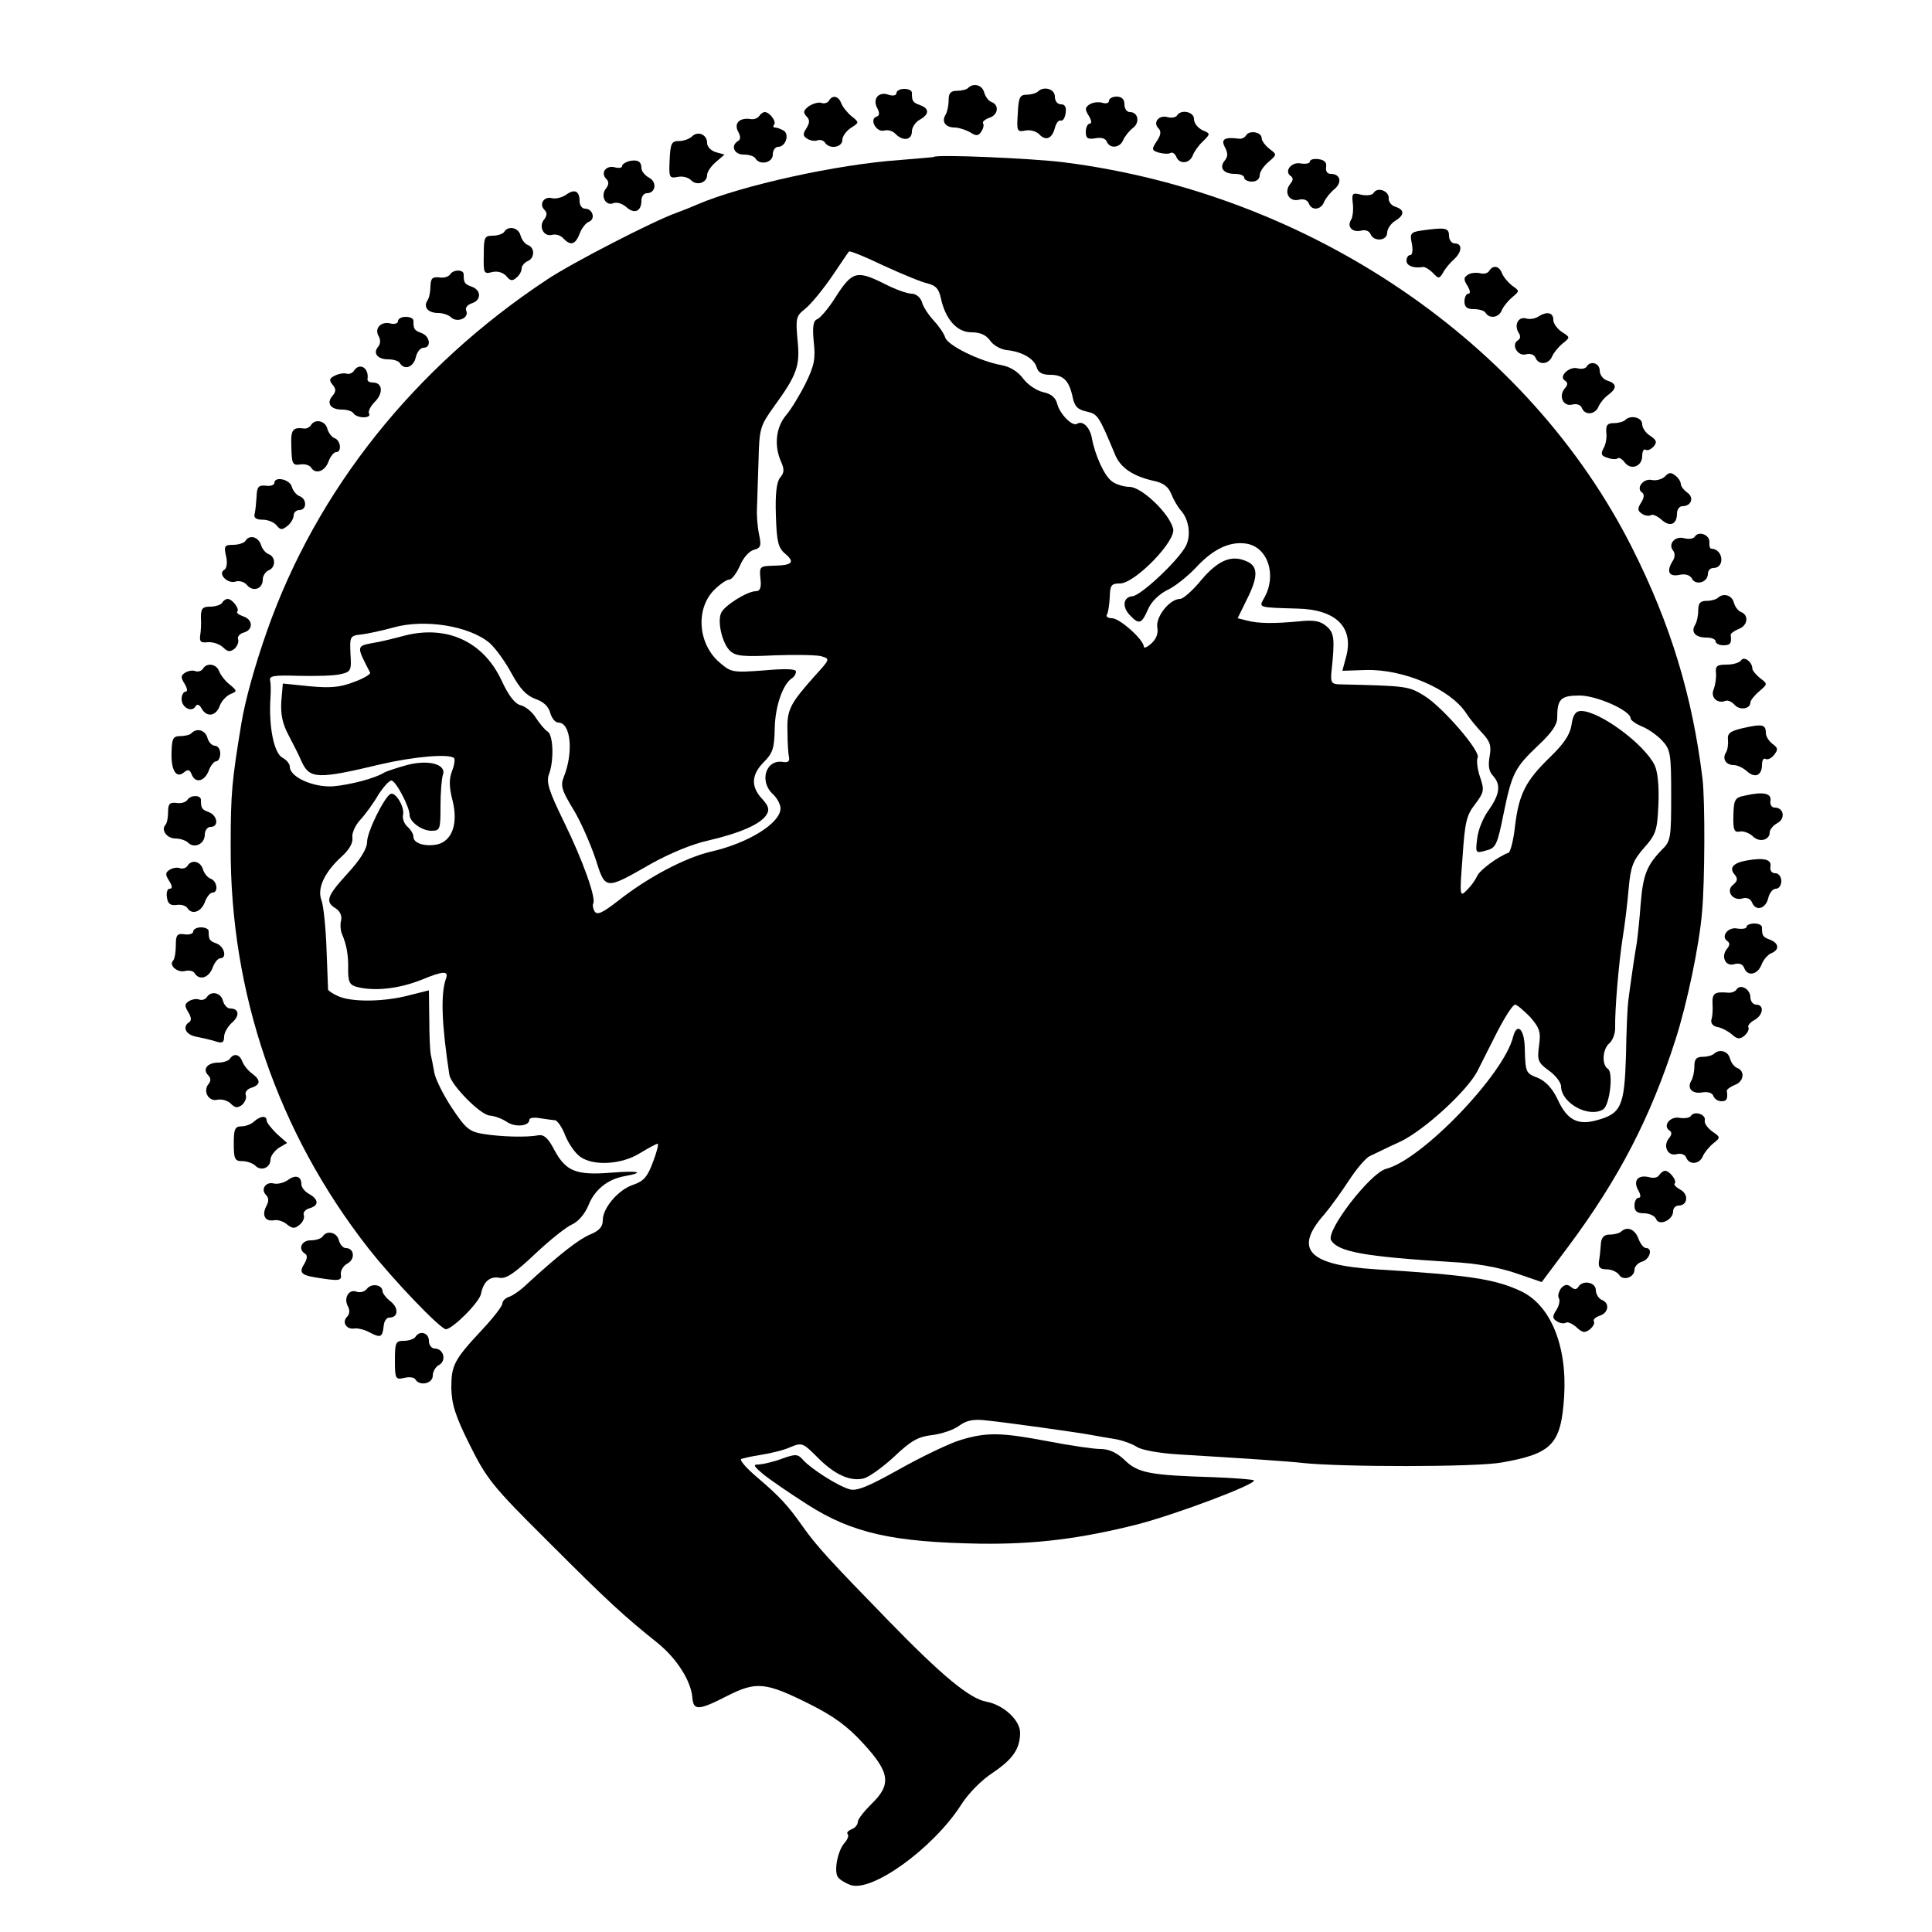 <?xml version="1.0" standalone="no"?>
<!DOCTYPE svg PUBLIC "-//W3C//DTD SVG 20010904//EN"
 "http://www.w3.org/TR/2001/REC-SVG-20010904/DTD/svg10.dtd">
<svg version="1.0" xmlns="http://www.w3.org/2000/svg"
 width="500pt" height="500pt" viewBox="0 0 500 500"
 preserveAspectRatio="xMidYMid meet">
<g transform="translate(0,500) scale(0.1,-0.1)"
fill="#000000" stroke="none">
<path d="M2506 4773 c-4 -5 -18 -8 -29 -8 -17 0 -22 -6 -22 -25 0 -14 -4 -31
-8 -37 -11 -18 0 -33 24 -33 10 0 28 -6 39 -12 17 -11 22 -10 30 2 5 8 7 17 4
21 -2 4 5 10 16 14 23 7 27 33 6 41 -8 3 -16 14 -19 25 -5 19 -27 25 -41 12z"/>
<path d="M2320 4759 c0 -6 -9 -8 -21 -4 -26 9 -42 -12 -28 -36 6 -12 5 -19 -3
-21 -19 -7 0 -41 20 -36 10 3 23 -1 30 -9 19 -19 42 -16 42 7 0 10 9 24 20 30
25 14 26 29 1 38 -19 7 -21 10 -21 32 0 6 -9 10 -20 10 -11 0 -20 -5 -20 -11z"/>
<path d="M2686 4763 c-4 -4 -17 -8 -28 -8 -19 0 -22 -7 -24 -49 -3 -45 -2 -48
19 -44 13 3 29 -2 36 -9 17 -19 34 -12 41 16 3 12 10 21 15 19 6 -2 11 7 13
20 2 15 -2 22 -12 22 -9 0 -16 8 -16 20 0 20 -29 28 -44 13z"/>
<path d="M2145 4739 c-4 -6 -13 -8 -20 -5 -7 2 -21 -2 -32 -9 -14 -11 -15 -16
-6 -26 9 -9 9 -16 0 -31 -10 -15 -9 -20 2 -27 8 -5 20 -7 27 -4 6 2 15 0 19
-6 11 -18 45 -13 45 7 0 9 10 23 22 31 22 14 22 14 2 30 -11 9 -23 24 -27 34
-7 19 -23 22 -32 6z"/>
<path d="M2870 4739 c0 -6 -8 -8 -17 -5 -10 3 -25 1 -33 -4 -12 -8 -13 -13 -2
-30 7 -12 8 -20 2 -20 -5 0 -10 -10 -10 -21 0 -17 5 -20 24 -17 15 3 27 0 30
-8 8 -20 35 -17 43 4 4 9 15 23 24 30 20 14 15 42 -7 42 -8 0 -14 9 -14 20 0
13 -7 20 -20 20 -11 0 -20 -5 -20 -11z"/>
<path d="M1965 4700 c-4 -6 -14 -10 -23 -8 -28 4 -43 -11 -32 -32 7 -13 7 -21
0 -25 -20 -12 -10 -35 14 -35 14 0 28 -4 31 -10 12 -19 45 -11 45 10 0 11 6
20 14 20 19 0 30 32 14 42 -7 4 -17 8 -22 8 -5 0 -6 3 -3 7 8 7 -11 33 -24 33
-4 0 -11 -5 -14 -10z"/>
<path d="M3046 4701 c-3 -5 -15 -7 -25 -4 -22 6 -38 -14 -23 -29 8 -8 6 -18
-4 -33 -14 -21 -14 -24 5 -30 12 -3 25 -4 30 -1 5 3 11 -1 15 -9 7 -21 35 -19
43 3 3 9 15 26 26 36 20 20 20 20 -1 29 -12 6 -22 18 -22 29 0 19 -34 26 -44
9z"/>
<path d="M1791 4647 c-6 -6 -21 -12 -34 -12 -19 0 -22 -6 -24 -49 -2 -45 -1
-48 20 -44 13 3 28 -1 35 -8 15 -16 42 -7 42 13 0 8 10 23 23 34 l22 19 -22 6
c-13 4 -23 14 -23 24 0 22 -24 32 -39 17z"/>
<path d="M3225 4650 c-3 -6 -12 -10 -18 -9 -38 5 -48 -1 -37 -22 8 -15 8 -24
0 -34 -16 -19 -4 -35 26 -35 13 0 24 -4 24 -10 0 -5 9 -10 20 -10 12 0 20 7
20 16 0 9 10 24 23 35 22 19 22 19 2 34 -11 9 -20 21 -20 28 0 15 -31 21 -40
7z"/>
<path d="M2417 4594 c-1 -1 -40 -4 -87 -8 -162 -11 -411 -66 -525 -115 -11 -5
-36 -15 -55 -22 -59 -21 -271 -130 -335 -173 -343 -227 -596 -545 -724 -909
-32 -91 -56 -178 -66 -237 -25 -152 -28 -182 -28 -320 -2 -379 122 -741 356
-1040 65 -83 187 -210 201 -210 18 1 87 70 91 92 6 31 23 46 48 41 17 -3 39
12 92 62 38 36 82 71 97 77 16 8 32 27 41 49 16 40 49 67 93 75 56 10 37 15
-36 9 -90 -7 -116 4 -146 60 -15 29 -26 39 -40 37 -31 -6 -96 -4 -141 3 -38 6
-47 13 -83 67 -22 33 -43 75 -46 92 -3 17 -7 38 -9 46 -2 8 -4 49 -4 91 l-1
76 -52 -13 c-64 -17 -148 -18 -183 -2 -14 6 -25 14 -26 17 0 3 -2 51 -4 106
-2 56 -8 112 -13 125 -12 31 8 73 52 113 20 18 30 36 28 49 -2 11 7 32 21 47
13 14 34 43 46 64 13 20 28 37 34 37 11 0 47 -68 47 -89 0 -18 32 -41 56 -41
23 0 24 3 24 64 0 35 3 71 6 80 11 28 -37 41 -93 26 -26 -7 -52 -16 -58 -19
-23 -15 -88 -32 -133 -36 -52 -3 -112 24 -112 51 0 7 -9 18 -19 23 -22 12 -36
80 -31 156 1 17 1 36 -1 44 -3 12 10 14 73 12 43 -1 91 0 108 4 28 6 30 9 27
53 -2 45 -1 47 28 50 17 2 54 10 83 18 81 23 197 4 249 -40 15 -13 41 -49 57
-79 22 -40 38 -57 62 -66 21 -7 34 -20 38 -36 4 -14 13 -25 21 -25 32 0 40
-76 14 -141 -9 -22 -5 -35 25 -84 19 -31 44 -89 57 -127 26 -82 24 -82 143
-14 48 27 108 52 150 61 81 19 135 42 150 67 8 13 5 22 -12 41 -29 31 -28 62
5 95 23 23 27 36 28 87 1 57 21 115 45 130 5 3 10 11 10 17 0 7 -27 8 -83 3
-80 -6 -85 -5 -113 19 -57 47 -65 138 -17 188 15 15 33 28 40 28 7 0 19 16 28
36 8 20 24 38 36 41 18 5 20 10 13 42 -4 20 -6 50 -5 66 1 17 2 71 4 120 2 86
4 92 38 140 62 85 70 108 63 175 -5 57 -4 62 20 81 15 12 45 49 68 82 23 34
43 64 45 66 2 3 43 -14 91 -37 48 -22 99 -43 114 -46 20 -5 28 -14 33 -38 12
-55 42 -88 79 -88 23 0 38 -7 48 -21 8 -12 27 -23 43 -25 41 -4 72 -23 78 -45
4 -13 14 -19 35 -19 34 0 49 -15 58 -58 5 -24 13 -32 36 -37 29 -7 31 -9 74
-112 14 -34 47 -56 102 -68 23 -5 36 -15 43 -33 6 -15 17 -34 25 -43 21 -23
27 -65 13 -92 -20 -38 -116 -128 -138 -130 -25 -2 -28 -29 -5 -51 22 -23 29
-20 45 17 8 19 28 39 50 50 20 9 53 36 74 58 44 48 88 69 131 62 55 -9 79 -81
46 -140 -15 -26 -17 -25 85 -28 100 -2 147 -48 127 -124 l-10 -37 60 2 c98 3
219 -49 260 -111 8 -13 27 -36 41 -51 22 -23 25 -35 20 -62 -4 -24 -2 -39 10
-51 20 -23 16 -48 -14 -90 -13 -18 -26 -50 -28 -71 -5 -38 -4 -39 23 -31 25 6
29 14 45 94 22 107 29 120 90 178 34 32 49 53 49 71 0 49 9 58 58 58 44 0 132
-39 132 -59 0 -5 13 -14 29 -21 16 -6 40 -23 53 -37 21 -23 23 -33 23 -141 0
-108 -1 -119 -23 -140 -40 -41 -50 -66 -56 -142 -3 -41 -8 -86 -10 -100 -5
-27 -17 -110 -22 -150 -2 -14 -5 -77 -6 -142 -4 -130 -12 -150 -75 -167 -49
-14 -77 0 -101 52 -14 30 -31 48 -51 57 -33 13 -33 13 -35 79 -1 48 -20 66
-30 28 -24 -98 -237 -319 -329 -342 -41 -11 -157 -161 -142 -185 19 -30 86
-42 310 -56 65 -3 124 -14 168 -29 l67 -23 68 91 c132 177 214 336 278 536 30
93 62 245 69 332 7 76 8 287 1 344 -26 213 -82 398 -181 595 -268 534 -835
919 -1472 1000 -79 10 -328 21 -336 14z"/>
<path d="M1628 4583 c-10 -3 -18 -8 -18 -13 0 -4 -8 -6 -19 -3 -22 6 -38 -14
-22 -30 7 -7 7 -14 0 -24 -16 -18 -3 -47 18 -39 9 4 24 -1 34 -10 21 -19 39
-11 39 17 0 10 6 19 14 19 23 0 27 29 6 40 -11 6 -20 17 -20 25 0 17 -10 23
-32 18z"/>
<path d="M3390 4582 c0 -5 -11 -7 -24 -5 -24 5 -44 -21 -25 -33 6 -4 6 -11 -2
-20 -17 -21 -3 -47 22 -41 12 3 22 0 26 -9 7 -20 32 -18 40 4 4 9 16 24 27 33
20 17 15 39 -10 39 -9 0 -14 7 -12 18 2 11 -4 18 -19 20 -13 2 -23 -1 -23 -6z"/>
<path d="M1465 4496 c-10 -7 -26 -11 -36 -9 -21 6 -35 -15 -20 -30 7 -7 7 -14
0 -24 -16 -18 -3 -46 19 -41 10 3 23 -1 30 -9 19 -20 31 -16 42 12 5 14 16 28
24 31 18 7 10 34 -10 34 -8 0 -14 9 -14 19 0 27 -13 33 -35 17z"/>
<path d="M3555 4501 c-3 -6 -17 -8 -32 -5 -23 6 -25 4 -22 -22 2 -16 0 -35 -4
-42 -12 -18 2 -34 25 -29 11 3 21 0 25 -9 8 -20 43 -18 43 4 0 9 9 23 20 30
25 15 26 29 1 37 -10 3 -18 13 -17 22 1 19 -29 30 -39 14z"/>
<path d="M1305 4400 c-3 -5 -17 -10 -30 -10 -21 0 -23 -4 -23 -50 -1 -47 0
-50 22 -44 14 3 27 -1 36 -10 10 -13 16 -14 26 -5 8 6 14 17 14 24 0 7 7 15
15 19 19 7 20 35 1 42 -8 3 -16 14 -19 25 -5 20 -32 26 -42 9z"/>
<path d="M3676 4403 c-25 -4 -28 -8 -22 -34 3 -16 1 -29 -4 -29 -6 0 -10 -7
-10 -15 0 -13 19 -20 43 -16 4 1 16 -6 25 -15 15 -16 17 -16 27 1 5 10 18 25
28 34 21 19 22 41 2 41 -8 0 -15 9 -15 20 0 21 -10 22 -74 13z"/>
<path d="M3854 4299 c-3 -6 -14 -9 -24 -6 -10 2 -24 1 -31 -4 -11 -7 -12 -12
-1 -29 7 -12 8 -20 2 -20 -5 0 -10 -9 -10 -20 0 -15 7 -20 24 -20 14 0 28 -4
31 -10 10 -16 35 -12 42 8 4 9 16 24 27 33 19 16 19 16 -1 30 -10 8 -22 22
-26 32 -7 19 -23 22 -33 6z"/>
<path d="M1165 4290 c-4 -6 -16 -10 -28 -8 -18 2 -22 -2 -23 -22 0 -14 -3 -31
-8 -38 -11 -17 2 -32 28 -32 12 0 27 -5 33 -11 15 -15 47 -3 40 16 -4 8 2 16
14 20 25 8 25 34 0 43 -19 7 -21 10 -21 32 0 13 -27 13 -35 0z"/>
<path d="M2165 4235 c-19 -31 -42 -58 -50 -61 -10 -4 -13 -18 -9 -59 5 -44 1
-62 -21 -107 -15 -30 -38 -68 -51 -83 -26 -31 -31 -78 -13 -119 9 -20 9 -29
-2 -42 -9 -11 -13 -41 -11 -98 2 -68 6 -84 24 -99 26 -22 19 -30 -29 -31 -37
-1 -38 -2 -35 -33 3 -24 -1 -33 -12 -33 -22 0 -83 -38 -90 -57 -10 -24 4 -80
24 -98 14 -13 35 -15 114 -11 53 2 107 1 120 -2 25 -7 25 -7 -16 -52 -64 -72
-72 -87 -70 -144 0 -28 2 -58 4 -66 2 -10 -3 -14 -15 -12 -45 8 -63 -50 -27
-83 11 -10 20 -27 20 -37 0 -38 -83 -90 -180 -112 -68 -16 -164 -67 -240 -127
-40 -31 -54 -38 -61 -28 -4 7 -6 16 -4 20 9 13 -27 113 -75 211 -40 82 -47
104 -39 125 13 35 11 101 -4 110 -7 4 -20 20 -30 35 -9 15 -27 30 -40 33 -15
4 -31 25 -50 66 -47 99 -141 142 -250 114 -30 -8 -67 -17 -82 -19 -43 -8 -43
-8 -7 -77 1 -4 -17 -15 -42 -24 -36 -14 -61 -16 -115 -11 l-69 7 -4 -46 c-2
-34 3 -58 19 -88 12 -23 28 -54 34 -69 21 -44 41 -45 204 -6 86 20 178 28 190
16 3 -3 1 -18 -5 -33 -8 -21 -8 -41 1 -76 15 -59 0 -104 -38 -114 -31 -7 -63
2 -63 19 0 8 -7 19 -16 27 -8 7 -13 21 -11 30 5 20 -20 62 -33 54 -17 -11 -60
-98 -60 -124 0 -17 -17 -45 -50 -81 -55 -60 -59 -74 -31 -91 11 -7 16 -19 14
-30 -3 -10 -2 -27 2 -36 12 -28 17 -55 16 -94 0 -30 4 -38 22 -43 46 -12 109
-5 167 18 58 24 72 24 64 3 -14 -40 -11 -118 9 -249 5 -27 80 -103 104 -105
13 -1 32 -8 44 -16 21 -15 59 -12 59 5 0 5 12 7 28 4 15 -2 32 -5 38 -5 7 -1
19 -19 27 -40 9 -22 26 -46 39 -55 34 -24 106 -20 153 9 22 13 43 25 47 25 3
0 -2 -21 -12 -47 -14 -38 -24 -50 -51 -59 -39 -13 -79 -60 -79 -92 0 -17 -9
-27 -33 -37 -29 -12 -79 -51 -162 -127 -16 -16 -38 -31 -47 -34 -10 -3 -18
-11 -18 -18 0 -6 -23 -36 -51 -66 -74 -79 -81 -93 -81 -152 1 -42 10 -72 48
-148 44 -88 58 -106 203 -250 155 -155 193 -190 284 -263 49 -40 86 -98 89
-142 3 -32 16 -32 90 6 75 38 99 36 213 -21 62 -31 98 -57 139 -102 69 -75 74
-106 21 -157 -19 -19 -35 -39 -35 -46 0 -7 -7 -16 -16 -19 -9 -4 -14 -9 -10
-13 3 -3 0 -13 -8 -22 -18 -20 -28 -72 -18 -88 4 -7 19 -16 32 -21 55 -21 213
93 286 205 19 31 54 66 83 85 52 35 71 62 71 104 0 32 -43 72 -87 80 -44 8
-116 68 -254 210 -151 155 -186 193 -222 244 -38 54 -58 76 -119 128 -27 23
-44 43 -40 46 4 2 27 7 52 11 25 4 59 12 76 20 29 12 32 11 68 -25 45 -46 86
-65 122 -56 14 4 50 30 79 57 43 41 62 51 97 55 24 3 55 13 70 24 19 14 37 18
70 14 51 -5 244 -32 274 -38 12 -2 38 -7 58 -10 20 -3 47 -13 59 -21 13 -8 58
-16 107 -19 182 -11 286 -18 320 -22 100 -11 451 -11 516 1 131 23 154 47 162
171 8 131 -35 237 -113 273 -67 31 -132 41 -374 56 -176 11 -214 52 -133 143
16 19 44 58 63 87 19 29 43 58 54 63 11 5 47 23 80 38 62 30 171 130 198 181
8 16 31 61 51 101 20 39 41 72 47 72 5 0 22 -15 39 -32 25 -29 28 -39 23 -74
-5 -38 -3 -44 26 -65 17 -12 31 -31 31 -40 0 -44 72 -83 109 -60 17 11 27 96
12 105 -16 10 -14 51 4 66 8 7 15 24 15 39 -1 48 9 165 19 231 6 36 13 95 16
131 5 56 11 72 40 105 31 35 34 45 37 113 2 47 -2 85 -10 101 -27 55 -143 140
-190 140 -14 0 -21 -9 -25 -36 -4 -26 -20 -49 -55 -83 -63 -61 -81 -95 -91
-178 -4 -37 -12 -68 -17 -70 -26 -9 -75 -45 -81 -60 -4 -9 -15 -25 -26 -36
-19 -19 -20 -19 -12 84 6 90 10 109 32 137 24 32 25 37 13 72 -7 21 -9 43 -6
49 10 15 -92 133 -139 161 -40 24 -42 25 -221 29 -18 1 -21 6 -18 34 9 85 7
100 -14 117 -15 13 -33 16 -69 12 -65 -6 -106 -6 -136 2 l-24 6 23 47 c30 59
31 87 1 100 -39 18 -74 4 -118 -48 -22 -27 -47 -49 -55 -49 -27 0 -63 -46 -59
-73 3 -16 -2 -30 -15 -42 -11 -10 -20 -14 -20 -8 0 17 -62 73 -82 73 -10 0
-17 4 -13 10 3 5 6 25 7 45 1 31 4 35 27 35 39 1 146 111 137 142 -10 40 -82
108 -113 108 -15 0 -36 7 -45 14 -20 14 -44 68 -52 111 -5 29 -24 48 -39 38
-12 -7 -44 25 -51 52 -4 16 -16 26 -36 30 -17 4 -40 19 -52 35 -13 18 -34 31
-56 35 -56 10 -140 51 -146 72 -3 10 -17 30 -30 44 -13 14 -27 35 -30 47 -4
13 -16 22 -27 22 -11 0 -42 11 -69 25 -72 36 -84 33 -125 -30z"/>
<path d="M3980 4180 c-8 -5 -22 -7 -31 -4 -20 5 -31 -17 -19 -37 6 -8 5 -16
-2 -20 -18 -11 0 -42 21 -36 12 3 22 -1 25 -9 8 -20 35 -17 43 4 4 9 16 24 27
33 20 16 20 16 -2 30 -12 8 -22 22 -22 31 0 20 -17 23 -40 8z"/>
<path d="M1030 4169 c0 -6 -9 -9 -20 -6 -24 6 -42 -13 -30 -33 5 -9 5 -19 -1
-27 -15 -17 -2 -33 26 -33 13 0 27 -4 30 -10 12 -19 35 -10 41 15 3 14 12 25
20 25 21 0 17 30 -5 38 -19 7 -21 10 -21 32 0 6 -9 10 -20 10 -11 0 -20 -5
-20 -11z"/>
<path d="M4106 4051 c-3 -5 -14 -7 -24 -4 -22 5 -49 -22 -32 -32 8 -5 8 -11
-1 -21 -16 -20 -3 -47 20 -41 12 3 22 -1 25 -9 8 -20 35 -17 43 4 4 9 15 23
25 30 23 17 23 29 -2 37 -11 3 -20 15 -20 26 0 19 -24 27 -34 10z"/>
<path d="M915 4039 c-4 -5 -12 -8 -18 -6 -7 2 -20 0 -30 -5 -15 -7 -16 -12 -6
-24 9 -11 9 -17 -1 -29 -16 -19 -4 -35 25 -35 13 0 27 -4 30 -10 3 -5 15 -10
26 -10 11 0 18 4 14 10 -3 5 4 19 15 30 23 23 20 50 -5 50 -8 0 -14 3 -14 8 5
30 -21 46 -36 21z"/>
<path d="M4206 3913 c-4 -4 -17 -8 -29 -8 -17 0 -21 -5 -20 -23 2 -13 -1 -32
-7 -42 -8 -15 -6 -20 11 -25 11 -4 23 -4 26 -1 3 3 11 -2 18 -11 16 -21 45
-10 45 17 0 12 4 19 9 16 5 -3 14 1 21 9 9 11 7 16 -9 27 -12 7 -21 21 -21 30
0 18 -30 25 -44 11z"/>
<path d="M805 3900 c-4 -6 -12 -10 -18 -9 -30 4 -35 -3 -33 -48 1 -43 3 -48
23 -45 12 2 24 -2 28 -8 11 -18 35 -11 45 15 5 14 14 25 20 25 15 0 12 30 -4
36 -8 3 -16 14 -19 25 -5 20 -32 26 -42 9z"/>
<path d="M4309 3767 c-7 -7 -23 -12 -35 -9 -22 4 -41 -22 -24 -33 6 -4 5 -14
-3 -26 -10 -16 -9 -21 3 -29 8 -5 18 -6 23 -3 4 3 17 -3 27 -12 22 -20 40 -12
40 16 0 10 6 19 14 19 23 0 31 22 13 35 -10 7 -17 17 -17 22 0 6 -6 16 -14 22
-11 9 -17 9 -27 -2z"/>
<path d="M710 3750 c0 -5 -10 -9 -22 -7 -19 2 -23 -3 -24 -28 -1 -16 -3 -37
-5 -45 -3 -10 4 -15 21 -15 14 0 30 -7 36 -15 10 -12 14 -12 28 -1 9 7 16 20
16 27 0 8 7 14 15 14 19 0 20 29 0 36 -8 3 -17 14 -20 25 -6 19 -45 27 -45 9z"/>
<path d="M4386 3611 c-3 -5 -15 -7 -27 -4 -24 7 -43 -15 -29 -32 5 -6 5 -17 0
-25 -18 -28 -12 -43 15 -38 16 4 29 0 34 -10 10 -18 41 -9 41 13 0 8 6 15 14
15 31 0 26 49 -5 50 -4 0 -6 8 -5 17 1 19 -28 30 -38 14z"/>
<path d="M635 3600 c-3 -5 -18 -10 -31 -10 -23 0 -25 -3 -19 -29 4 -17 2 -32
-5 -36 -17 -10 9 -37 30 -30 9 3 23 -1 29 -9 16 -19 41 -10 41 14 0 10 7 20
15 24 19 7 19 35 0 42 -8 3 -17 14 -20 25 -7 20 -30 26 -40 9z"/>
<path d="M4446 3453 c-4 -4 -17 -8 -29 -8 -17 0 -22 -6 -22 -25 0 -14 -4 -31
-8 -37 -12 -19 1 -33 29 -33 13 0 24 -4 24 -10 0 -5 9 -10 20 -10 18 0 22 5
19 27 0 4 9 10 20 15 24 8 28 36 7 44 -8 3 -16 14 -19 25 -5 19 -27 25 -41 12z"/>
<path d="M575 3440 c-3 -5 -17 -10 -31 -10 -20 0 -24 -5 -24 -27 1 -16 0 -37
-2 -48 -2 -16 2 -19 20 -17 13 1 30 -5 39 -13 12 -12 18 -13 30 -4 7 7 12 18
9 25 -2 6 4 14 15 17 25 7 24 34 -2 42 -11 4 -18 9 -15 12 7 7 -13 33 -25 33
-4 0 -11 -4 -14 -10z"/>
<path d="M4506 3291 c-4 -6 -21 -11 -37 -11 -26 0 -30 -4 -28 -22 1 -13 -2
-31 -6 -42 -9 -20 9 -38 30 -30 6 3 17 -2 24 -10 13 -15 41 -11 41 6 0 5 10
18 23 29 22 19 22 19 2 34 -11 9 -20 20 -20 25 0 17 -22 33 -29 21z"/>
<path d="M525 3269 c-4 -6 -13 -8 -19 -6 -7 3 -19 1 -27 -4 -11 -7 -12 -12 -1
-29 7 -12 8 -20 2 -20 -5 0 -10 -9 -10 -19 0 -22 26 -36 36 -19 4 7 10 5 16
-6 13 -23 37 -20 47 8 5 13 18 26 28 30 17 7 17 8 -2 24 -12 9 -24 25 -28 35
-7 19 -32 23 -42 6z"/>
<path d="M4512 3116 c-35 -8 -42 -14 -40 -31 1 -11 -1 -26 -5 -32 -11 -17 0
-33 20 -33 9 0 24 -7 34 -16 21 -19 39 -11 39 17 0 11 4 18 9 15 5 -3 15 1 22
10 11 14 11 18 -4 29 -9 7 -17 19 -17 28 0 22 -9 24 -58 13z"/>
<path d="M496 3103 c-4 -5 -18 -8 -29 -8 -19 0 -22 -6 -23 -40 -2 -48 12 -71
32 -54 11 9 15 7 20 -5 9 -24 33 -19 44 9 5 14 14 25 20 25 5 0 10 9 10 20 0
11 -6 20 -14 20 -7 0 -16 9 -19 20 -5 20 -27 27 -41 13z"/>
<path d="M4516 2941 c-26 -5 -29 -10 -30 -51 -1 -38 2 -45 17 -42 9 2 24 -4
33 -12 16 -17 44 -11 44 10 0 7 9 18 20 24 21 11 17 40 -7 40 -8 0 -13 8 -11
18 3 19 -19 24 -66 13z"/>
<path d="M485 2930 c-4 -6 -16 -10 -28 -8 -18 2 -22 -2 -22 -24 0 -14 -3 -29
-7 -33 -12 -13 4 -35 26 -35 12 0 27 -5 33 -11 16 -16 43 -3 43 21 0 11 7 20
15 20 22 0 18 29 -4 38 -19 7 -21 10 -21 32 0 13 -27 13 -35 0z"/>
<path d="M4520 2773 c-34 -6 -46 -19 -31 -36 9 -11 8 -17 -4 -27 -20 -16 0
-43 25 -35 11 3 20 -1 24 -10 9 -24 35 -18 42 10 3 14 12 25 20 25 8 0 14 9
14 20 0 11 -7 20 -15 20 -10 0 -15 7 -13 18 3 18 -17 23 -62 15z"/>
<path d="M485 2759 c-4 -6 -13 -8 -19 -6 -7 3 -19 1 -27 -4 -11 -7 -12 -12 -1
-29 8 -13 9 -20 1 -20 -6 0 -9 -10 -7 -22 2 -17 9 -22 25 -20 12 2 24 -2 28
-8 11 -18 35 -11 45 15 5 14 14 25 20 25 16 0 12 30 -5 36 -8 3 -17 14 -20 25
-7 21 -30 25 -40 8z"/>
<path d="M4520 2601 c0 -4 -11 -6 -24 -4 -24 5 -44 -21 -25 -33 6 -4 6 -11 -2
-20 -16 -20 -3 -47 20 -39 12 3 21 0 25 -10 8 -23 35 -18 45 9 5 13 17 26 25
29 22 9 20 26 -3 35 -19 7 -21 10 -21 32 0 6 -9 10 -20 10 -11 0 -20 -4 -20
-9z"/>
<path d="M500 2589 c0 -5 -10 -9 -22 -7 -20 3 -23 -2 -23 -29 0 -17 -3 -35 -7
-39 -12 -12 11 -32 31 -27 10 3 22 0 25 -6 12 -19 36 -12 46 14 5 14 14 25 20
25 18 0 11 30 -9 38 -19 7 -21 10 -21 32 0 6 -9 10 -20 10 -11 0 -20 -5 -20
-11z"/>
<path d="M4494 2439 c-3 -5 -13 -9 -22 -8 -35 3 -41 -2 -40 -28 1 -16 0 -34
-3 -42 -2 -9 4 -17 16 -19 11 -2 28 -11 37 -19 14 -13 21 -13 33 -3 8 7 12 16
10 21 -3 4 4 13 15 19 23 12 27 40 5 40 -8 0 -15 9 -15 19 0 21 -26 36 -36 20z"/>
<path d="M535 2419 c-4 -6 -13 -8 -19 -6 -7 3 -19 1 -27 -4 -11 -7 -12 -12 -2
-28 8 -13 9 -22 3 -26 -19 -12 -10 -33 18 -38 15 -3 37 -8 50 -12 17 -6 22 -3
22 12 0 10 9 26 20 36 21 18 19 37 -4 37 -8 0 -16 9 -19 20 -5 21 -31 27 -42
9z"/>
<path d="M4436 2273 c-4 -4 -17 -8 -29 -8 -17 0 -22 -6 -22 -25 0 -14 -4 -31
-8 -37 -12 -20 3 -35 29 -30 14 2 25 -1 28 -9 3 -8 12 -14 21 -14 14 0 17 6
14 27 0 4 9 10 20 15 24 8 28 36 7 44 -8 3 -16 14 -19 25 -5 19 -27 25 -41 12z"/>
<path d="M595 2260 c-3 -5 -17 -10 -30 -10 -28 0 -42 -17 -26 -33 7 -7 7 -15
1 -22 -16 -19 0 -47 23 -41 11 2 26 -2 34 -10 12 -12 18 -12 30 -3 7 7 12 18
9 25 -3 7 4 16 15 19 24 8 24 20 1 37 -10 7 -21 21 -25 31 -7 19 -22 22 -32 7z"/>
<path d="M4376 2112 c-3 -5 -16 -7 -29 -5 -25 5 -45 -21 -26 -33 6 -4 6 -11
-2 -20 -16 -20 -3 -47 20 -41 12 3 22 -1 25 -9 8 -20 35 -17 43 4 4 9 16 24
27 33 19 15 19 16 -3 31 -12 9 -21 21 -19 29 3 15 -27 25 -36 11z"/>
<path d="M658 2098 c-7 -7 -22 -13 -33 -13 -17 0 -20 -7 -20 -45 0 -40 3 -45
22 -45 13 0 28 -6 34 -12 15 -15 39 -5 39 16 0 9 10 22 21 30 l22 13 -27 24
c-14 14 -26 29 -26 34 0 14 -16 12 -32 -2z"/>
<path d="M4294 1959 c-3 -6 -14 -9 -24 -6 -30 8 -44 -7 -31 -32 8 -14 8 -21 1
-21 -5 0 -10 -9 -10 -20 0 -15 7 -20 25 -20 14 0 28 -7 31 -15 8 -19 44 -2 44
20 0 8 6 15 14 15 24 0 27 29 5 41 -11 6 -18 13 -15 16 7 7 -13 33 -25 33 -4
0 -11 -5 -15 -11z"/>
<path d="M745 1946 c-10 -7 -26 -11 -36 -9 -21 6 -35 -15 -21 -29 8 -8 8 -17
1 -30 -12 -23 -3 -40 20 -36 10 2 25 -3 34 -11 14 -11 20 -11 32 -1 9 7 14 19
11 26 -2 6 4 14 15 17 25 7 24 23 -1 37 -11 6 -20 17 -20 25 0 21 -15 26 -35
11z"/>
<path d="M4196 1813 c-4 -4 -17 -8 -29 -8 -16 0 -23 -7 -24 -25 -1 -14 -3 -34
-5 -45 -2 -15 3 -20 20 -20 13 0 27 -7 32 -14 10 -17 40 -7 40 13 0 8 9 18 20
21 20 6 28 35 10 35 -6 0 -15 11 -20 25 -9 24 -29 32 -44 18z"/>
<path d="M835 1800 c-3 -5 -17 -10 -31 -10 -24 0 -34 -23 -14 -35 6 -4 5 -13
-2 -25 -15 -23 -9 -30 29 -36 61 -10 68 -9 65 8 -1 9 6 22 17 28 21 11 18 40
-4 40 -7 0 -15 9 -18 20 -5 21 -31 27 -42 10z"/>
<path d="M950 1665 c-6 -8 -18 -11 -27 -8 -20 8 -34 -16 -23 -37 6 -11 5 -21
-2 -28 -14 -14 -1 -34 20 -30 10 1 28 -4 40 -11 27 -14 32 -12 35 18 1 11 7
21 14 21 23 0 26 23 5 41 -12 9 -22 22 -22 27 0 17 -28 22 -40 7z"/>
<path d="M4040 1666 c-6 -9 -9 -20 -6 -25 4 -6 1 -20 -6 -31 -11 -17 -11 -22
2 -30 8 -5 18 -6 23 -3 4 3 17 -3 27 -12 16 -15 22 -15 35 -5 8 7 13 16 10 20
-3 5 4 11 15 15 23 7 27 33 5 41 -8 4 -15 15 -15 25 0 21 -34 27 -45 9 -5 -8
-11 -8 -20 0 -9 7 -16 6 -25 -4z"/>
<path d="M1075 1540 c-3 -5 -17 -10 -29 -10 -22 0 -24 -4 -24 -51 0 -48 2 -50
24 -45 12 3 26 2 29 -4 11 -18 45 -11 45 10 0 10 7 23 17 28 19 11 11 42 -12
42 -8 0 -15 9 -15 20 0 21 -24 28 -35 10z"/>
<path d="M2485 1273 c-27 -8 -98 -42 -157 -75 -82 -46 -112 -58 -130 -52 -31
9 -99 53 -119 75 -14 16 -19 17 -55 4 -21 -8 -48 -14 -59 -15 -17 0 -16 -3 10
-25 17 -14 68 -49 115 -79 116 -74 221 -97 445 -101 145 -2 262 13 409 50 103
27 310 105 301 114 -3 2 -49 6 -103 8 -167 5 -197 11 -231 44 -21 20 -41 29
-63 29 -18 0 -79 9 -136 20 -121 23 -159 24 -227 3z"/>
</g>
</svg>
